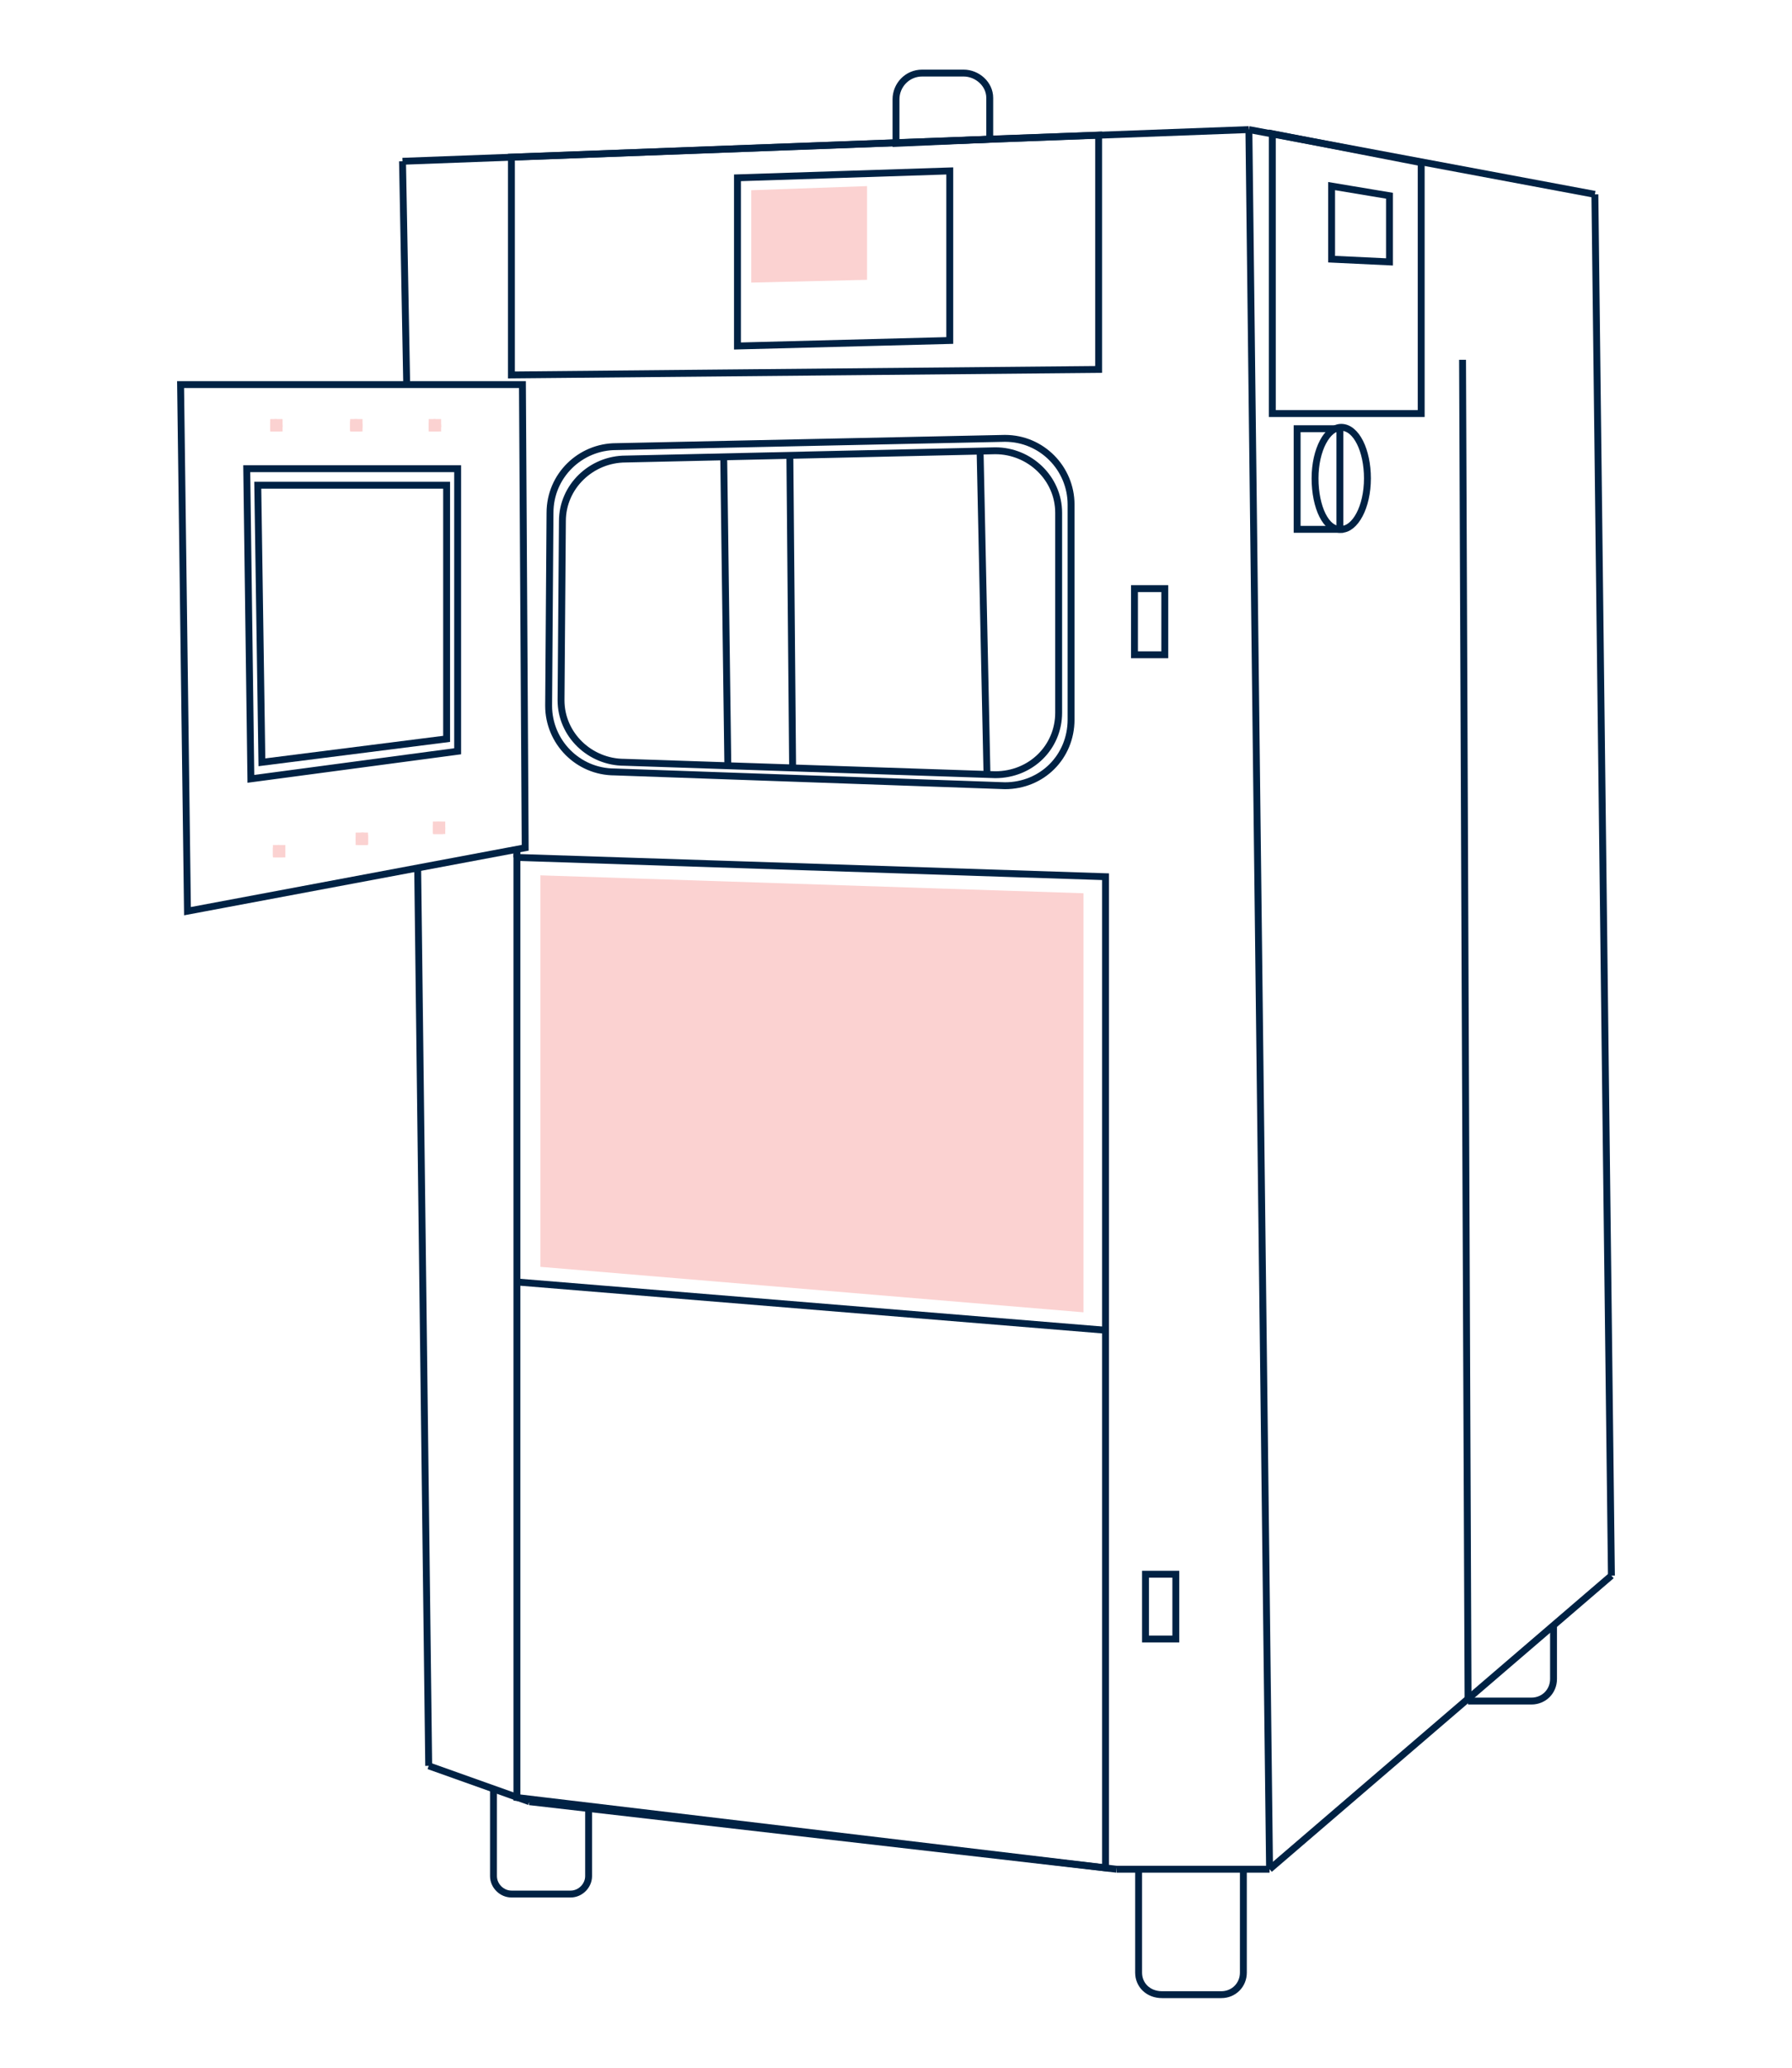 <?xml version="1.0" encoding="utf-8"?>
<!-- Generator: Adobe Illustrator 24.0.1, SVG Export Plug-In . SVG Version: 6.00 Build 0)  -->
<svg version="1.1" id="Vrstva_1" xmlns="http://www.w3.org/2000/svg" xmlns:xlink="http://www.w3.org/1999/xlink" x="0px" y="0px"
	 viewBox="0 0 130 150" style="enable-background:new 0 0 130 150;" xml:space="preserve">
<style type="text/css">
	.st0{fill:none;stroke:#002244;stroke-width:0.5;}
	.st1{opacity:0.2;fill:#ED1E1A;}
	.st2{fill:none;}
	.st3{opacity:0.2;}
	.st4{clip-path:url(#SVGID_2_);fill:#ED1E1A;}
	.st5{clip-path:url(#SVGID_4_);fill:#ED1E1A;}
	.st6{clip-path:url(#SVGID_6_);fill:#ED1E1A;}
	.st7{clip-path:url(#SVGID_8_);fill:#ED1E1A;}
	.st8{clip-path:url(#SVGID_10_);fill:#ED1E1A;}
	.st9{clip-path:url(#SVGID_12_);fill:#ED1E1A;}
</style>
<line class="st0" x1="115.7" y1="14.1" x2="116.9" y2="114.3"/>
<line class="st0" x1="90.6" y1="9.4" x2="115.7" y2="14.1"/>
<line class="st0" x1="92.1" y1="135.6" x2="116.9" y2="114.3"/>
<line class="st0" x1="92.1" y1="135.6" x2="90.6" y2="9.4"/>
<line class="st0" x1="81" y1="135.6" x2="92.1" y2="135.6"/>
<line class="st0" x1="38.4" y1="130.7" x2="81" y2="135.6"/>
<line class="st0" x1="31.1" y1="128.1" x2="38.4" y2="130.7"/>
<line class="st0" x1="30.3" y1="63" x2="31.1" y2="128.1"/>
<line class="st0" x1="29.2" y1="11.7" x2="90.6" y2="9.4"/>
<line class="st0" x1="29.5" y1="27.7" x2="29.2" y2="11.7"/>
<polygon class="st0" points="38.1,61.5 13.6,66.1 13.1,27.9 37.9,27.9 "/>
<polygon class="st0" points="79.7,9.8 37.1,11.4 37.1,27.2 79.7,26.8 "/>
<path class="st0" d="M69.9,5.3h-3c-1.1,0-1.9,0.9-1.9,1.9v3.2l6.8-0.3v-3C71.8,6.1,70.9,5.3,69.9,5.3z"/>
<polygon class="st0" points="68.9,24.7 53.5,25.1 53.5,12.9 68.9,12.4 "/>
<polygon class="st1" points="62.9,20.3 54.5,20.5 54.5,13.8 62.9,13.5 "/>
<rect x="54.5" y="13.5" class="st2" width="8.5" height="6.9"/>
<polygon class="st0" points="33.2,54.5 18.2,56.5 17.9,34 33.2,34 "/>
<polygon class="st0" points="32.4,53.6 19,55.3 18.7,35.2 32.4,35.2 "/>
<path class="st0" d="M72.9,57l-28.3-1c-2.7,0-4.8-2.2-4.8-4.8l0.1-14c0-2.7,2.2-4.8,4.8-4.8l28.2-0.6c2.7,0,4.8,2.2,4.8,4.8v15.6
	C77.7,54.9,75.6,57,72.9,57z"/>
<path class="st0" d="M72.2,56.2l-26.9-0.9c-2.5,0-4.6-2-4.6-4.5l0.1-13c0-2.5,2.1-4.5,4.6-4.5l26.8-0.6c2.5,0,4.6,2,4.6,4.5v14.5
	C76.8,54.2,74.8,56.2,72.2,56.2z"/>
<line class="st0" x1="52.5" y1="33.1" x2="52.8" y2="55.5"/>
<line class="st0" x1="57.3" y1="33" x2="57.5" y2="55.7"/>
<line class="st0" x1="71.1" y1="32.7" x2="71.6" y2="56.2"/>
<polygon class="st0" points="100.8,19 96.6,18.8 96.6,13.5 100.8,14.2 "/>
<polygon class="st0" points="103.1,30 92.3,30 92.3,9.7 103.1,11.8 "/>
<rect x="94.1" y="31.1" class="st0" width="3.1" height="7.3"/>
<path class="st0" d="M95.4,34.7c0-2.1,0.9-3.7,1.9-3.7c1.1,0,1.9,1.7,1.9,3.7c0,2.1-0.9,3.7-1.9,3.7C96.2,38.5,95.4,36.8,95.4,34.7z
	"/>
<polygon class="st0" points="80.2,135.5 37.5,130.4 37.5,62.2 80.2,63.6 "/>
<line class="st0" x1="37.5" y1="93" x2="80.2" y2="96.5"/>
<g class="st3">
	<g>
		<defs>
			<rect id="SVGID_1_" x="19.6" y="30.4" width="0.9" height="0.9"/>
		</defs>
		<use xlink:href="#SVGID_1_"  style="overflow:visible;fill:#ED1E1A;"/>
		<clipPath id="SVGID_2_">
			<use xlink:href="#SVGID_1_"  style="overflow:visible;"/>
		</clipPath>
		<path class="st4" d="M20.5,30.9c0,0.3-0.2,0.5-0.5,0.5s-0.5-0.2-0.5-0.5c0-0.3,0.2-0.5,0.5-0.5S20.5,30.6,20.5,30.9"/>
	</g>
</g>
<g class="st3">
	<g>
		<defs>
			<rect id="SVGID_3_" x="25.4" y="30.4" width="0.9" height="0.9"/>
		</defs>
		<use xlink:href="#SVGID_3_"  style="overflow:visible;fill:#ED1E1A;"/>
		<clipPath id="SVGID_4_">
			<use xlink:href="#SVGID_3_"  style="overflow:visible;"/>
		</clipPath>
		<path class="st5" d="M26.3,30.9c0,0.3-0.2,0.5-0.5,0.5s-0.5-0.2-0.5-0.5c0-0.3,0.2-0.5,0.5-0.5S26.3,30.6,26.3,30.9"/>
	</g>
</g>
<g class="st3">
	<g>
		<defs>
			<rect id="SVGID_5_" x="31.1" y="30.4" width="0.9" height="0.9"/>
		</defs>
		<use xlink:href="#SVGID_5_"  style="overflow:visible;fill:#ED1E1A;"/>
		<clipPath id="SVGID_6_">
			<use xlink:href="#SVGID_5_"  style="overflow:visible;"/>
		</clipPath>
		<path class="st6" d="M31.5,30.4c0.3,0,0.5,0.2,0.5,0.5c0,0.3-0.2,0.5-0.5,0.5c-0.3,0-0.5-0.2-0.5-0.5
			C31.1,30.6,31.3,30.4,31.5,30.4"/>
	</g>
</g>
<g class="st3">
	<g>
		<defs>
			<rect id="SVGID_7_" x="19.8" y="61.3" width="0.9" height="0.9"/>
		</defs>
		<use xlink:href="#SVGID_7_"  style="overflow:visible;fill:#ED1E1A;"/>
		<clipPath id="SVGID_8_">
			<use xlink:href="#SVGID_7_"  style="overflow:visible;"/>
		</clipPath>
		<path class="st7" d="M20.7,61.8c0,0.3-0.2,0.5-0.5,0.5c-0.3,0-0.5-0.2-0.5-0.5c0-0.3,0.2-0.5,0.5-0.5
			C20.5,61.3,20.7,61.5,20.7,61.8"/>
	</g>
</g>
<g class="st3">
	<g>
		<defs>
			<rect id="SVGID_9_" x="25.8" y="60.4" width="0.9" height="0.9"/>
		</defs>
		<use xlink:href="#SVGID_9_"  style="overflow:visible;fill:#ED1E1A;"/>
		<clipPath id="SVGID_10_">
			<use xlink:href="#SVGID_9_"  style="overflow:visible;"/>
		</clipPath>
		<path class="st8" d="M26.8,60.9c0,0.3-0.2,0.5-0.5,0.5s-0.5-0.2-0.5-0.5c0-0.3,0.2-0.5,0.5-0.5S26.8,60.6,26.8,60.9"/>
	</g>
</g>
<g class="st3">
	<g>
		<defs>
			<rect id="SVGID_11_" x="31.4" y="59.6" width="0.9" height="0.9"/>
		</defs>
		<use xlink:href="#SVGID_11_"  style="overflow:visible;fill:#ED1E1A;"/>
		<clipPath id="SVGID_12_">
			<use xlink:href="#SVGID_11_"  style="overflow:visible;"/>
		</clipPath>
		<path class="st9" d="M31.8,59.6c0.3,0,0.5,0.2,0.5,0.5c0,0.3-0.2,0.5-0.5,0.5c-0.3,0-0.5-0.2-0.5-0.5
			C31.4,59.8,31.6,59.6,31.8,59.6"/>
	</g>
</g>
<rect x="82.3" y="42.7" class="st0" width="2.2" height="4.8"/>
<rect x="83.1" y="114.2" class="st0" width="2.2" height="4.7"/>
<path class="st0" d="M35.8,129.9v6.2c0,0.7,0.6,1.3,1.3,1.3h4.3c0.7,0,1.3-0.6,1.3-1.3v-4.9"/>
<path class="st0" d="M82.6,135.8v7.3c0,0.9,0.7,1.6,1.7,1.6h4.3c0.9,0,1.6-0.7,1.6-1.6v-7.3"/>
<path class="st0" d="M106.5,123.4h4.6c0.9,0,1.6-0.7,1.6-1.6v-3.9"/>
<line class="st0" x1="106.1" y1="26.1" x2="106.5" y2="123.4"/>
<polygon class="st1" points="78.6,95.2 39.2,91.9 39.2,63.5 78.6,64.8 "/>
<rect x="39.2" y="63.5" class="st2" width="39.4" height="31.7"/>
<line class="st0" x1="37.5" y1="62.2" x2="37.5" y2="61.6"/>
</svg>
